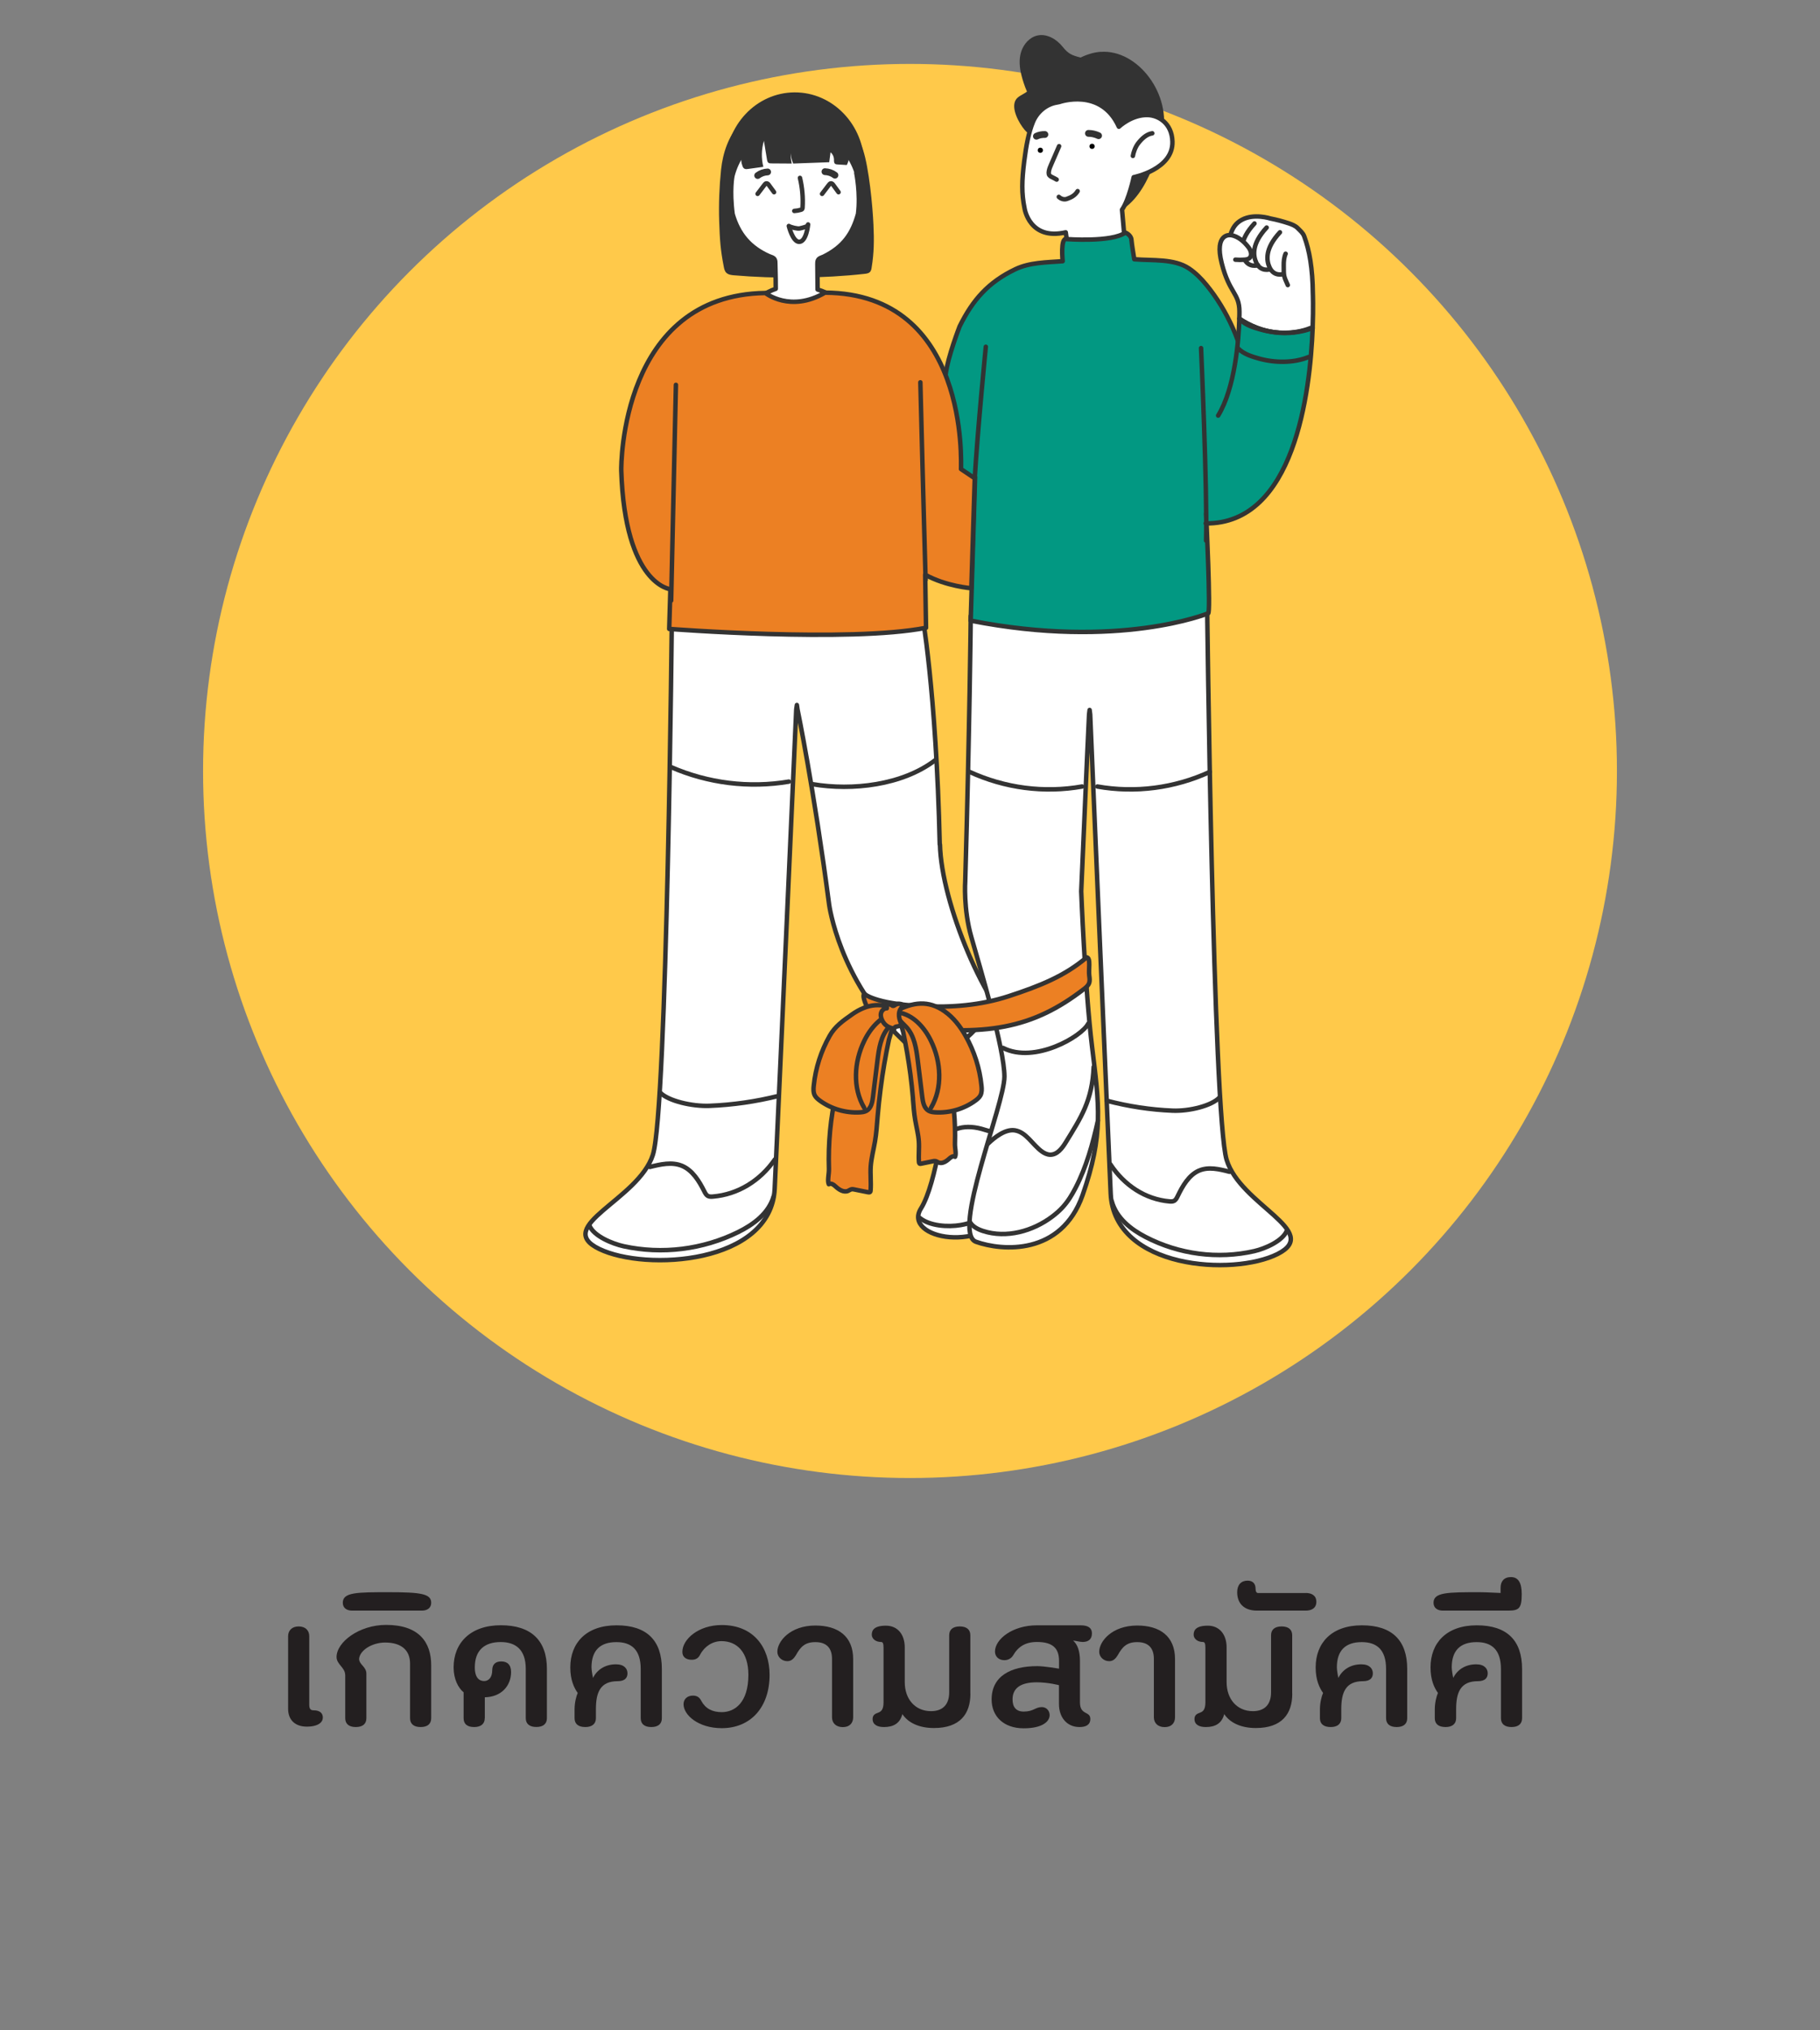 <?xml version="1.0" encoding="UTF-8"?>
<svg id="Layer_1" data-name="Layer 1" xmlns="http://www.w3.org/2000/svg" viewBox="0 0 260 290">
  <rect x="0" y="0" width="260" height="290" fill="#808080" stroke="none"/>
  <defs>
    <style>
      .cls-1 {
        fill: #ec8023;
      }

      .cls-1, .cls-2, .cls-3, .cls-4, .cls-5, .cls-6 {
        stroke: #333;
        stroke-linecap: round;
        stroke-linejoin: round;
      }

      .cls-1, .cls-2, .cls-4, .cls-5 {
        stroke-width: .64px;
      }

      .cls-7 {
        fill: #333;
      }

      .cls-8 {
        fill: #231f20;
      }

      .cls-2, .cls-6 {
        fill: none;
      }

      .cls-3, .cls-5 {
        fill: #fff;
      }

      .cls-3, .cls-6 {
        stroke-width: .97px;
      }

      .cls-9 {
        fill: #ffc94a;
      }

      .cls-4 {
        fill: #029882;
      }

      .cls-10 {
        fill: #010101;
      }
    </style>
  </defs>
  <circle class="cls-9" cx="130" cy="110.12" r="100.99"/>
  <g>
    <g>
      <g>
        <path class="cls-5" d="M134.25,120.62c-.5-22.01-2.58-33.35-2.58-33.35,0,0-12.65-7.38-17.01-9.1-.11-.23-.25-.36-.42-.36-.1,0-.24.02-.41.07-.17-.05-.31-.07-.41-.07-.17,0-.31.13-.42.36-4.36,1.72-17.01,9.1-17.01,9.1,0,0-.68,71.22-2.72,77.67-2.05,6.45-14.33,10.22-7.67,13.45,6.65,3.23,24.56,2.15,25.07-8.61.51-10.76,3.08-68.45,3.08-68.45,0,0,.03-.23.09-.63.05.4.09.63.09.63,0,0,2.32,11.14,4.52,27.9,0,0,1.44,10.73,10.43,19.25,6.73,6.38,6.15,9.94,6.15,9.94,0,0-1.2,10.59-3.47,14.2-2.68,4.26,9.15,6.78,13.41-.47,6.69-11.39,7.1-18.93,1.42-23.5-5.68-4.57-11.92-19.76-12.11-28.02Z"/>
        <path class="cls-2" d="M92.84,166.68c1.52-.38,3.16-.76,4.61-.15,1.48.63,2.42,2.15,3.16,3.63.13.25.26.51.49.65.22.13.49.12.74.1,3.58-.3,6.76-2.26,8.87-5.32"/>
        <path class="cls-2" d="M84.23,175.1c.62,1.47,3.27,2.56,4.88,2.91,5.46,1.19,11.28.47,16.33-2.02,2.19-1.08,4.38-2.68,5.08-5.12"/>
        <path class="cls-2" d="M95.82,109.55c5.3,2.32,11.21,3.05,16.88,2.09"/>
        <path class="cls-2" d="M133.63,108.56c-4.7,3.6-11.88,4.41-17.54,3.45"/>
        <path class="cls-2" d="M94.31,156.06c1.17,1.2,4.56,1.99,7.05,1.89,3.32-.13,6.63-.61,9.87-1.42"/>
      </g>
      <path class="cls-2" d="M134.42,163.01c1.38-1.91,3.49-2.54,6.31-1.62.9.3,2.25.49,3.13-.29.27-.24.71-.88.93-1.17,2.26-3.04,3.26-7.89,2.29-10.57"/>
      <path class="cls-2" d="M131.37,173.94c1.43,1.18,4.04,1.35,5.86,1.04,2.86-.49,4.72-1.86,6.33-3.99s2.54-4.83,3.65-7.26c1.38-3,2.59-7.23,2.53-10.52"/>
      <path class="cls-2" d="M131.02,150.61c.98.32,2.06.15,3.04-.16,3.47-1.08,6.37-3.88,7.58-7.31"/>
    </g>
    <g>
      <g>
        <g>
          <path class="cls-5" d="M154.46,127.3c.76-17.76,1.12-25.26,1.12-25.26,0,0,.03-.23.08-.63.05.4.08.63.08.63,0,0,2.45,57.69,2.93,68.45.49,10.76,17.53,11.83,23.87,8.61,6.33-3.23-5.36-6.99-7.31-13.45-1.95-6.45-2.79-79.9-2.79-79.9,0,0-11.84-5.16-15.99-6.88-.11-.23-.24-.36-.4-.36-.1,0-.23.02-.39.07-.16-.05-.29-.07-.39-.07-.16,0-.3.13-.4.36-4.15,1.72-16.19,9.1-16.19,9.1,0,0-.15,15.6-.79,37.9,0,0-.28,3.95.87,7.97,1.28,4.49,4.73,15.95,4.73,19.94s-7.61,22.32-4.06,23.59c3.72,1.33,12.17,1.99,15.22-6.65,3.04-8.64,2.37-12.96,1.35-21.27-1.01-8.31-1.54-22.16-1.54-22.16Z"/>
          <path class="cls-2" d="M175.64,167.37c-1.45-.38-3.01-.76-4.39-.15-1.41.63-2.3,2.15-3.01,3.63-.12.25-.25.51-.47.65-.21.13-.47.12-.71.1-3.41-.3-6.44-2.26-8.45-5.32"/>
          <path class="cls-2" d="M183.83,175.79c-.59,1.47-3.11,2.56-4.64,2.91-5.2,1.19-10.74.47-15.54-2.02-2.08-1.08-4.17-2.68-4.83-5.12"/>
          <path class="cls-2" d="M138.51,110.25c5.04,2.32,10.67,3.05,16.07,2.09"/>
          <path class="cls-2" d="M172.84,110.25c-5.04,2.32-10.67,3.05-16.07,2.09"/>
          <path class="cls-2" d="M174.22,156.75c-1.11,1.2-4.34,1.99-6.71,1.89-3.16-.13-6.31-.61-9.39-1.42"/>
        </g>
        <path class="cls-2" d="M141.13,163.37c.96-.93,2.49-2.12,3.83-1.92,1.66.25,2.53,2.06,3.89,3.03.34.24.74.44,1.16.45,1.02.03,1.74-.94,2.26-1.79,2.16-3.52,3.77-5.93,3.97-10.75"/>
        <path class="cls-2" d="M143.29,149.68c4.51,2.31,11.28-1.65,12.17-3.47"/>
      </g>
      <path class="cls-2" d="M138.56,174.54c.38.67,1.14,1.05,1.88,1.29,3.33,1.08,7.11.03,9.89-2.07.54-.41,1.05-.85,1.5-1.35.74-.81,1.31-1.75,1.81-2.72,1.57-3.02,2.47-6.33,3.21-9.64"/>
    </g>
    <g>
      <path class="cls-7" d="M157.23,7.4c-.96.07-1.92.36-2.86.82-1.19-.3-1.74-.51-2.54-1.51-.87-1.1-2.26-1.94-3.62-1.64-1.12.24-1.98,1.23-2.33,2.32s-.23,2.29.05,3.4c.17.67.43,1.49.78,2.29-.02.02-.04.03-.06.05-.47.36-1.23.61-1.54,1.13-.73,1.21.47,3.34,1.24,4.26.13.15.27.3.43.44-.08.64-.1,1.28-.05,1.9.45,5.98,5.14,10.51,10.48,10.11,5.34-.4,7.63-6.61,8.84-11.57,1.43-5.83-3.48-12.39-8.82-11.99Z"/>
      <path class="cls-5" d="M152.25,33.19c.37,2.34.36,4.57.58,6.93l.98.84s3.88,3.71,4.05,3.69,3.24-5.5,3.24-5.5l-.81-9.2c.98-1.39,1.67-4.64,1.67-4.64,0,0,5.66-1.12,5.53-5.1-.08-2.62-2-3.74-3.54-3.78-2.28-.07-4.11,1.67-4.11,1.67-2.54-5.64-8.5-3.53-8.5-3.53l-.34.07c-1.54.24-2.85,1.35-3.44,2.79s-.95,3.27-1.24,5.58c-.35,2.83-.4,4.58.05,6.77,0,0,.69,4.6,5.86,3.41Z"/>
      <path class="cls-5" d="M151.3,20.88c-.38.88-.76,1.75-1.14,2.63-.13.29-.25.58-.31.88-.16.85.27.75,1.1,1.26"/>
      <circle class="cls-10" cx="148.62" cy="21.46" r=".37"/>
      <circle class="cls-10" cx="156.01" cy="20.9" r=".37"/>
      <path class="cls-3" d="M155.49,19.05c.5,0,1,.12,1.45.33"/>
      <path class="cls-3" d="M148.06,19.46c.37-.18.79-.26,1.21-.25"/>
      <path class="cls-5" d="M161.84,22.27c.08-.49.34-1.26.74-1.78.5-.65,1.19-1.33,2.03-1.45"/>
      <path class="cls-5" d="M153.95,27.3c-.4.65-.93.89-1.53,1.11-.45.16-.9-.04-1.16-.29"/>
      <path class="cls-4" d="M135.09,53.49c.31-2.54,2-6.87,2-6.87,1.88-3.81,4.11-6.32,7.95-8.16,2.04-.98,4.44-.98,6.77-1.15,0,0-.35-3.39.54-3.16,0,0,6.48.49,8.42-.93,0,0,.81.33.86,1.01s.41,2.8.41,2.8c2.59.22,5.69-.12,7.84,1.33.95.64,1.76,1.47,2.48,2.35,2.96,3.6,5.15,8.46,5.75,13.09.6,4.63.63,8.34-.82,13.68,0,0-1.49,4.76-4.99,5.86,0,0,.7,14.51.28,14.27,0,0-12.75,5.21-33.91,1.04l.63-20.48c-5.06,5.75-12.5,4.83-12.5,4.83"/>
      <path class="cls-5" d="M140.83,49.53s-1.19,12.07-1.59,18.93"/>
      <g>
        <path class="cls-5" d="M187.52,46.86c.11-2.96.03-4.93.03-4.93-.03-3.58-.49-6.19-1.24-8.19-.19-.49-.54-.76-.91-1.14-.35-.36-.84-.55-1.32-.71-.85-.28-1.71-.51-2.59-.68,0,0-2.33-.76-4.07.18-.93.5-1.35,1.2-1.66,2.19,0,0-2.32-.3-1.23,4.02,1.09,4.32,2.52,4.22,2.53,6.9,0,.25,0,.59-.02,1.02,3.25,2.17,7.01,2.62,10.47,1.34Z"/>
        <path class="cls-4" d="M172.25,74.76c12.66.11,14.92-18.71,15.27-27.9-3.46,1.27-7.23.83-10.47-1.34-.09,2.99-.61,9.89-3.03,13.84"/>
        <path class="cls-2" d="M183.66,36.24c-.23.53-.28,1.12-.27,1.7.01,1.49-.03,1.43.58,2.78"/>
        <path class="cls-2" d="M183.35,39.14s-1.34.45-1.98-.94c-.46-1-.69-2.68,1.48-5.02"/>
        <path class="cls-2" d="M181.45,38.46s-1.34.45-1.98-.94c-.46-1-.69-2.68,1.48-5.02"/>
        <path class="cls-2" d="M179.71,37.88s-1.34.45-1.98-.94c-.46-1-.69-2.68,1.48-5.02"/>
        <path class="cls-2" d="M187.22,46.85c-2.17.9-4.93.85-7.19.2-.92-.26-2.1-.61-2.88-1.41"/>
        <path class="cls-2" d="M186.96,50.99c-2.17.9-4.93.85-7.19.2-.92-.26-2.1-.61-2.88-1.41"/>
        <path class="cls-5" d="M175.85,33.58c1.02.17,1.89.93,2.52,1.76.34.45.55,1.15.13,1.52-.19.17-.45.21-.7.23-.44.04-.88.04-1.32,0"/>
      </g>
      <path class="cls-5" d="M171.58,49.72s.9,20.12.72,27.5"/>
    </g>
    <g>
      <path class="cls-7" d="M105.67,17.67c-1.6,1.79-2.41,4.17-2.66,6.56s-.35,4.98-.27,7.37c.09,2.63.18,4.05.65,6.46.06.32.13.66.36.89.28.28.7.34,1.1.37,5.84.51,12.87.45,18.7-.21.26-.03.54-.07.73-.26.16-.17.21-.41.24-.64.35-2.11.36-3.97.26-6.1-.12-2.73-.64-8.11-1.49-10.71-.82-2.5-1.8-2.74-4.08-4.06"/>
      <g>
        <g>
          <g>
            <ellipse class="cls-7" cx="113.55" cy="23.69" rx="9.93" ry="10.49" transform="translate(-.1 .51) rotate(-.26)"/>
            <g>
              <path class="cls-5" d="M122.33,24.7s.61,2.95.25,5.83c0,0,0,.01,0,.02-.8,2.9-2.15,4.73-4.9,6.1-.3.15-.68.2-.83.52-.08.17-.08.37-.08.57,0,.56.02,1.68.03,3.61,3.32,1.01,5.7,3.75,5.71,6.99.01,3.23-2.33,6.34-5.62,7.39.01,1.68.02,2.95.03,3.47l-6.12-.09c0-.51,0-1.78,0-3.46-3.14-1.09-5.31-4.34-5.32-7.47-.01-3.13,2.2-5.82,5.34-6.93,0-2.04-.06-3.01-.06-3.59,0-.19,0-.4-.08-.57-.15-.32-.53-.37-.84-.51-2.75-1.23-4.35-3.14-5.18-6-.45-3.4-.03-5.47-.03-5.47.3-1.15.8-2.24,1.46-3.19,1.69-2.41,4.21-3.9,7-4.01,1.37-.06,2.75.2,4.01.76v.02c1.62.66,2.87,1.79,3.94,3.28.64.9,1.13,1.93,1.45,3.02"/>
              <path class="cls-6" d="M108.24,25.07c.4-.31.91-.49,1.42-.51"/>
              <path class="cls-6" d="M119.28,25.02c-.41-.31-.91-.48-1.43-.5"/>
              <path class="cls-2" d="M114.28,25.41c.33,1.38.46,2.82.37,4.24,0,.07-.01.14-.05.2-.05.07-.13.1-.21.12-.3.09-.61.14-.92.16"/>
              <path class="cls-2" d="M112.69,32.28c.26.18,1.24.42,1.55.35.56-.14,1.19-.25,1.2-.57,0,0-.23,2.48-1.28,2.48-.92,0-1.47-2.26-1.47-2.26Z"/>
            </g>
          </g>
          <path class="cls-1" d="M132.17,82.1l.12,7.57c-10.99,2.15-36.69.16-36.69.16l.17-5.67s-6.49-.6-7.02-16.95c-.02-.76-.04-25.06,20.59-25.36,0,0,3.56,2.86,8.52-.05,20.64.12,19.41,24.44,19.43,25.2l1.96,1.32-.49,15.7s-3.59-.27-6.59-1.93Z"/>
          <path class="cls-5" d="M131.48,54.61s.49,19.43.75,28.22"/>
          <line class="cls-2" x1="95.88" y1="85.78" x2="96.56" y2="54.97"/>
        </g>
        <path class="cls-2" d="M108.23,27.69c.33-.43.66-.87.99-1.3.07-.09.16-.2.28-.2.14,0,.24.11.32.22.25.35.51.69.76,1.04"/>
        <path class="cls-2" d="M117.44,27.69l.99-1.3c.07-.09.16-.2.28-.2.14,0,.24.11.32.22.25.35.51.69.76,1.04"/>
      </g>
      <path class="cls-7" d="M106,23.44c.04.26.13.54.36.66.16.08.35.06.52.03.72-.1,1.45-.2,2.17-.3-.31-1.21-.28-2.51.08-3.71.15.89.3,1.78.44,2.67.03.16.06.33.18.44.12.11.3.11.46.11.97,0,1.93.01,2.9.02-.11-.48-.17-.98-.16-1.47.04.5.16,1,.36,1.47,1.72-.06,3.44-.13,5.15-.19.06-.47.13-.95.19-1.42.29.24.47.6.49.98,0,.24-.03.52.16.67.09.07.22.08.34.09.44.03.89.05,1.33.08.68-1.33.45-3.01-.34-4.28s-2.05-2.19-3.4-2.84c-1.04-.5-2.17-.87-3.33-.89-2.34-.04-4.38,1.33-6.16,2.71-1.64,1.28-2.13,3.14-1.77,5.21Z"/>
    </g>
    <g>
      <path class="cls-1" d="M131.73,143.72c4.19.21,8.38-.13,12.36-1.43,4.37-1.43,7.98-2.85,11.15-5.55.62.09.24,1.76.37,2.63.05.36.1.73-.03,1.07-.14.36-.45.62-.76.85-7.18,5.54-13.98,6.97-26.89,5.09-1.03-.15-2.66.44-3.14-.72,0,0-1.88-3.24-1.32-3.72,0,0,1.39,1.43,8.26,1.77Z"/>
      <g>
        <path class="cls-1" d="M125.37,159.53c-.1,1.17-.17,2.34-.37,3.5-.2,1.18-.52,2.35-.61,3.55-.08,1.15.07,2.3-.02,3.45,0,.08-.02.18-.08.23-.08.06-.19.05-.29.03-.64-.13-1.28-.26-1.93-.39-.14-.03-.29-.06-.43-.03-.18.04-.33.16-.49.23-.61.26-1.29-.17-1.77-.62-.27-.26-.67-.54-.98-.33-.23-.51.04-1.48.02-2.17-.12-3.7.22-7.29,1.04-10.9.82-3.61,2.56-7.12,5.44-9.46.5-.41,1.88-1.31,2.46-.53.36.48-.26,1.9-.37,2.41-.49,2.32-.89,4.65-1.19,7-.17,1.34-.32,2.68-.43,4.02Z"/>
        <path class="cls-1" d="M130.42,156.94c.08,1.01.15,2.02.32,3.02.17,1.02.45,2.03.52,3.06.07.99-.06,1.99.02,2.97,0,.07.02.15.07.2.07.06.16.04.25.02.55-.11,1.11-.23,1.66-.34.12-.02.25-.05.37-.03.15.03.28.13.43.2.53.23,1.11-.14,1.53-.53.24-.22.58-.47.85-.28.2-.44-.04-1.27-.02-1.87.1-3.19-.19-6.28-.9-9.4-.71-3.12-2.21-6.14-4.69-8.15-.43-.35-1.62-1.13-2.12-.46-.31.41.23,1.64.32,2.08.42,2,.76,4.01,1.03,6.04.15,1.15.27,2.31.37,3.47Z"/>
        <g>
          <g>
            <path class="cls-1" d="M121.67,144.93c-1.26.88-2.38,1.67-3.14,3.01-1.24,2.19-2.03,4.63-2.28,7.14-.05.46-.07.95.14,1.37.16.31.44.54.72.75,1.64,1.2,3.71,1.8,5.74,1.68.33-.02.67-.06.96-.23.65-.38.81-1.23.9-1.98.21-1.73.43-3.46.64-5.19.21-1.7.48-3.53,1.64-4.79.64-.69,1.6-1.38,1.43-2.31-2.37-1.21-4.39-1.11-6.76.55Z"/>
            <path class="cls-2" d="M128.18,144.6c-2.15.31-3.79,2.14-4.73,4.1-1.44,2.97-1.67,6.67,0,9.52"/>
          </g>
          <g>
            <path class="cls-1" d="M134.95,144.46c1.26.88,2.22,2.14,2.98,3.48,1.24,2.19,2.03,4.63,2.28,7.14.05.46.07.95-.14,1.37-.16.31-.44.54-.72.75-1.64,1.2-3.71,1.8-5.74,1.68-.33-.02-.67-.06-.96-.23-.65-.38-.81-1.23-.9-1.98-.21-1.73-.43-3.46-.64-5.19-.21-1.7-.48-3.53-1.64-4.79-.64-.69-1.6-1.38-1.43-2.31,2.37-1.21,4.55-1.58,6.92.08Z"/>
            <path class="cls-2" d="M128.28,144.6c2.15.31,3.79,2.14,4.73,4.1,1.44,2.97,1.67,6.67,0,9.52"/>
          </g>
          <path class="cls-1" d="M126.11,145.9c-.2-.35-.34-.76-.26-1.15s.43-.75.84-.73c0-.19,0-.39.01-.58.23-.04.47,0,.67.13.08.05.15.12.25.11.06,0,.12-.04.17-.08.2-.14.43-.24.68-.23s.49.13.59.35c-.39.22-.6.66-.63,1.11s.1.88.27,1.29c.03.06.06.14.03.2-.01.04-.05.07-.08.1-.11.1-.26.16-.4.18-.25.03-.46.05-.49.34-.69-.14-1.26-.38-1.64-1.03Z"/>
        </g>
      </g>
    </g>
  </g>
  <g>
    <path class="cls-8" d="M41.16,233.71c0-.81.53-1.4,1.51-1.4s1.51.59,1.51,1.4v9.77c0,.62.2.81.62.81.98,0,1.32.48,1.32,1.04,0,.64-.62,1.29-2.3,1.29-1.57,0-2.66-.87-2.66-2.55v-10.36Z"/>
    <path class="cls-8" d="M49.31,239.23c0-1.04-1.23-1.51-1.23-2.55,0-2.13,3.22-4.59,7.08-4.59,4.68,0,6.44,2.46,6.44,5.77v7.56c0,.81-.53,1.26-1.51,1.26s-1.51-.45-1.51-1.26v-7.81c0-1.79-1.12-3-3.56-3-1.85,0-3.61,1.09-3.72,2.32,0,.84,1.04,1.12,1.04,2.13v6.36c0,.81-.53,1.26-1.51,1.26s-1.51-.45-1.51-1.26v-6.19Z"/>
    <path class="cls-8" d="M50.29,230.05c-.73,0-1.32-.36-1.32-1.12,0-1.51,2.02-1.51,6.58-1.51s6.05.22,6.05,1.51c0,.76-.59,1.12-1.32,1.12h-10Z"/>
    <path class="cls-8" d="M69.25,245.42c0,.81-.56,1.26-1.51,1.26-1.01,0-1.51-.45-1.51-1.26v-3.7c-.76-.62-1.43-1.88-1.43-3.56,0-3.5,2.41-6.02,6.75-6.02s6.58,2.18,6.58,6.24v7.03c0,.81-.53,1.26-1.51,1.26s-1.51-.45-1.51-1.26v-7.03c0-2.8-1.48-3.84-3.58-3.84-2.32,0-3.7,1.18-3.7,3.61,0,1.57.7,1.96,1.34,1.96s1.15-.53,1.15-1.54c0-.9.53-1.26,1.29-1.26.81,0,1.4.42,1.4,1.51,0,1.99-1.4,3.56-3.75,3.61v2.97Z"/>
    <path class="cls-8" d="M84.71,239.68c.53-1.12,1.68-1.96,3.28-1.96,1.2,0,1.65.64,1.65,1.29s-.39,1.12-1.4,1.12c-2.49,0-3.11,1.6-3.11,4v1.29c0,.81-.56,1.26-1.51,1.26-1.01,0-1.54-.45-1.54-1.26v-1.26c0-.98.25-1.9.45-2.35-.5-.7-1.06-1.82-1.06-3.64,0-3.5,2.27-6.02,6.61-6.02s6.47,2.18,6.47,6.24v7.03c0,.81-.53,1.26-1.51,1.26s-1.51-.45-1.51-1.26v-7.03c0-2.8-1.37-3.84-3.47-3.84-2.32,0-3.56,1.18-3.56,3.61,0,.36.14,1.2.22,1.51Z"/>
    <path class="cls-8" d="M106.91,239.23c0-3.28-1.65-4.82-3.84-4.82-1.29,0-2.44.76-3.05,1.93-.25.5-.62.73-1.2.73-.81,0-1.34-.39-1.34-1.12,0-1.79,2.27-3.84,5.63-3.84,4.56,0,6.83,3.22,6.83,7.11,0,4.68-2.74,7.62-6.83,7.62-3.36,0-5.46-1.88-5.46-3.42,0-.73.53-1.23,1.34-1.23.59,0,.95.25,1.2.76.59,1.09,1.57,1.6,2.91,1.6,1.88,0,3.81-1.37,3.81-5.32Z"/>
    <path class="cls-8" d="M118.86,236.96c0-1.54-.76-2.41-2.38-2.41-1.51,0-2.13.7-2.77,1.85-.28.45-.62.87-1.23.87-.81,0-1.43-.62-1.43-1.34,0-1.51,1.85-3.75,5.43-3.75,3.25,0,5.4,1.54,5.4,4.79v8.32c0,.81-.5,1.4-1.48,1.4s-1.54-.59-1.54-1.4v-8.32Z"/>
    <path class="cls-8" d="M138.63,241.92c0,2.86-1.46,4.9-5.21,4.9-2.13,0-3.7-.76-4.51-1.99-.34,1.34-1.29,1.85-2.63,1.85-.9,0-1.62-.31-1.62-1.15,0-.59.39-.76.78-.9.36-.14.78-.34.78-1.48v-7.81c0-.62-.11-.81-.36-.81-.78,0-1.32-.48-1.32-1.04,0-.64.34-1.29,2.02-1.29s2.69,1.26,2.69,3.11v4.96c0,2.41,1.48,4.14,3.75,4.14,1.74,0,2.6-1.01,2.6-2.69v-8.15c0-.81.53-1.26,1.51-1.26s1.51.45,1.51,1.26v8.34Z"/>
    <path class="cls-8" d="M154.28,243.15c0,1.9,1.48,1.2,1.48,2.38,0,.84-.64,1.15-1.54,1.15-1.85,0-2.94-1.43-2.94-3.28v-2.69c.11,0-1.57-.42-3.16-.42-2.44,0-3.47.92-3.47,2.44,0,1.09.5,1.74,1.6,1.74,1.4,0,1.65-.64,2.58-.64.7,0,1.12.56,1.12,1.15,0,.87-.98,1.88-3.7,1.88-2.91,0-4.59-1.74-4.59-4.12,0-3.28,2.66-4.76,6.52-4.76,1.01,0,3.11.36,3.11.36v-1.12c0-1.76-.87-2.69-3.16-2.69-1.6,0-2.66.64-3.39,1.9-.25.42-.7.7-1.26.7-.81,0-1.34-.53-1.34-1.23,0-1.76,2.49-3.75,5.99-3.75h6.24c1.18,0,1.62.45,1.62,1.15,0,.81-.48,1.23-1.32,1.23-.39,0-.98-.17-1.37-.2.62.53.98,1.51.98,2.88v5.94Z"/>
    <path class="cls-8" d="M164.84,236.96c0-1.54-.76-2.41-2.38-2.41-1.51,0-2.13.7-2.77,1.85-.28.45-.62.87-1.23.87-.81,0-1.43-.62-1.43-1.34,0-1.51,1.85-3.75,5.43-3.75,3.25,0,5.4,1.54,5.4,4.79v8.32c0,.81-.5,1.4-1.48,1.4s-1.54-.59-1.54-1.4v-8.32Z"/>
    <path class="cls-8" d="M184.61,241.92c0,2.86-1.46,4.9-5.21,4.9-2.13,0-3.7-.76-4.51-1.99-.34,1.34-1.29,1.85-2.63,1.85-.9,0-1.62-.31-1.62-1.15,0-.59.39-.76.78-.9.36-.14.78-.34.78-1.48v-7.81c0-.62-.11-.81-.36-.81-.78,0-1.32-.48-1.32-1.04,0-.64.34-1.29,2.02-1.29s2.69,1.26,2.69,3.11v4.96c0,2.41,1.48,4.14,3.75,4.14,1.74,0,2.6-1.01,2.6-2.69v-8.15c0-.81.53-1.26,1.51-1.26s1.51.45,1.51,1.26v8.34Z"/>
    <path class="cls-8" d="M186.54,227.53c.84,0,1.51.36,1.51,1.26s-.67,1.26-1.51,1.26h-6.97c-1.88,0-2.83-1.06-2.83-2.63,0-1.04.56-1.65,1.48-1.65.67,0,1.15.34,1.15,1.18,0,.34.11.59.36.59h6.8Z"/>
    <path class="cls-8" d="M191.19,239.68c.53-1.12,1.68-1.96,3.28-1.96,1.2,0,1.65.64,1.65,1.29s-.39,1.12-1.4,1.12c-2.49,0-3.11,1.6-3.11,4v1.29c0,.81-.56,1.26-1.51,1.26-1.01,0-1.54-.45-1.54-1.26v-1.26c0-.98.25-1.9.45-2.35-.5-.7-1.06-1.82-1.06-3.64,0-3.5,2.27-6.02,6.61-6.02s6.47,2.18,6.47,6.24v7.03c0,.81-.53,1.26-1.51,1.26s-1.51-.45-1.51-1.26v-7.03c0-2.8-1.37-3.84-3.47-3.84-2.32,0-3.56,1.18-3.56,3.61,0,.36.14,1.2.22,1.51Z"/>
    <path class="cls-8" d="M207.6,239.68c.53-1.12,1.68-1.96,3.28-1.96,1.2,0,1.65.64,1.65,1.29s-.39,1.12-1.4,1.12c-2.49,0-3.11,1.6-3.11,4v1.29c0,.81-.56,1.26-1.51,1.26-1.01,0-1.54-.45-1.54-1.26v-1.26c0-.98.25-1.9.45-2.35-.5-.7-1.06-1.82-1.06-3.64,0-3.5,2.27-6.02,6.61-6.02s6.47,2.18,6.47,6.24v7.03c0,.81-.53,1.26-1.51,1.26s-1.51-.45-1.51-1.26v-7.03c0-2.8-1.37-3.84-3.47-3.84-2.32,0-3.56,1.18-3.56,3.61,0,.36.14,1.2.22,1.51Z"/>
    <path class="cls-8" d="M214.37,227.53v-.76c0-.9.5-1.51,1.48-1.51,1.06,0,1.54.84,1.54,2.41,0,2.02-.36,2.38-1.9,2.38h-9.38c-.73,0-1.32-.36-1.32-1.12,0-1.51,2.02-1.51,6.58-1.51,1.09,0,2.58.11,3,.11Z"/>
  </g>
</svg>